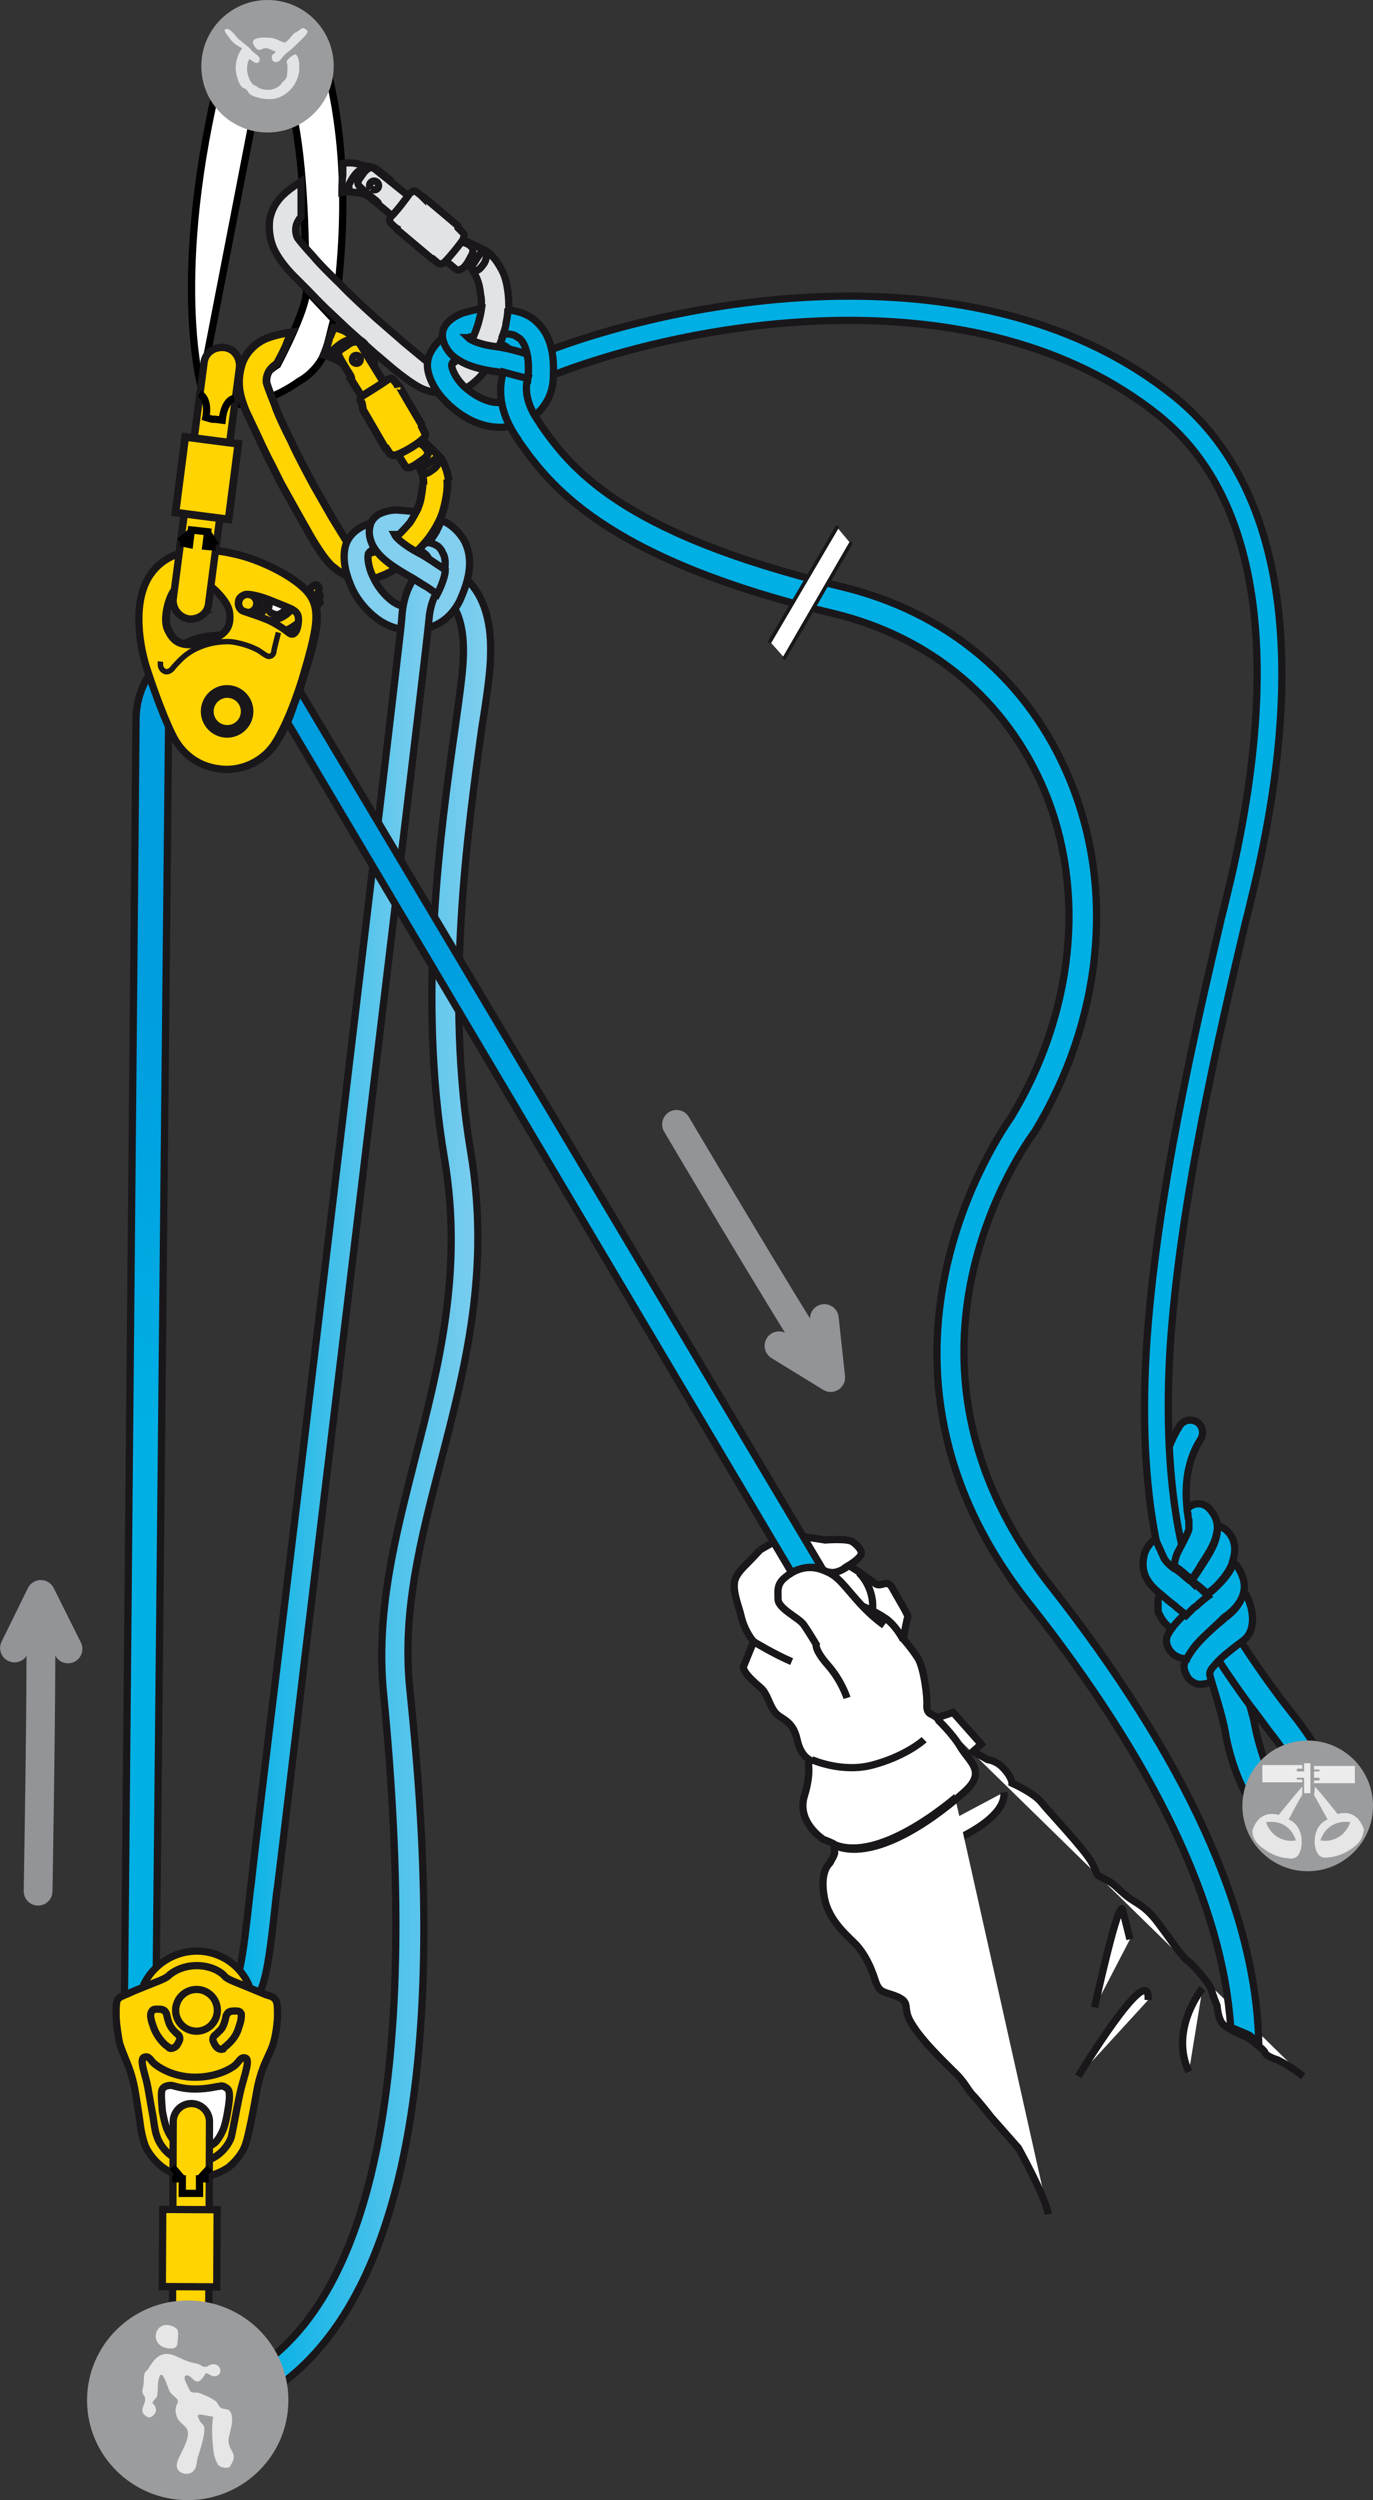 <?xml version="1.0" encoding="utf-8"?>
<!-- Generator: Adobe Illustrator 21.0.0, SVG Export Plug-In . SVG Version: 6.00 Build 0)  -->
<svg version="1.1" id="Calque_1" xmlns="http://www.w3.org/2000/svg" xmlns:xlink="http://www.w3.org/1999/xlink" x="0px" y="0px"
	 viewBox="0 0 151.4 275.5" style="enable-background:new 0 0 151.4 275.5;" xml:space="preserve">
<rect x="0" y="0" width="151.4" height="275.5" fill="#333333" stroke="none"/>
<style type="text/css">
	.st0{fill:url(#SVGID_1_);stroke:#1A171B;stroke-width:0.8;stroke-linecap:round;}
	.st1{fill:#00B0E5;stroke:#1A171B;stroke-width:0.8;}
	.st2{fill:none;stroke:#939497;stroke-width:3.172;stroke-linecap:round;stroke-linejoin:round;}
	.st3{fill:#FFFFFF;stroke:#000000;stroke-width:0.8;}
	.st4{fill:#9B9C9E;}
	.st5{fill:#E2E3E4;}
	.st6{fill:#FFFFFF;stroke:#1A171B;stroke-width:0.8;}
	.st7{fill:none;stroke:#1A171B;stroke-width:0.8;}
	.st8{fill:#E2E3E4;stroke:#1A171B;stroke-width:0.8;}
	.st9{fill:none;stroke:#1A171B;stroke-width:0.8;stroke-linecap:round;stroke-linejoin:round;}
	.st10{fill:#FFFFFF;stroke:#1A171B;stroke-width:0.8;stroke-linecap:round;stroke-linejoin:round;}
	.st11{fill:#82CFEF;stroke:#1A171B;stroke-width:0.8;}
	.st12{fill:#FFD400;stroke:#1A171B;stroke-width:0.85;}
	.st13{fill:#ECECED;}
	.st14{fill:#E6E6E6;}
	.st15{fill:url(#SVGID_2_);stroke:#1A171B;stroke-width:0.8;stroke-linecap:round;}
	.st16{fill:url(#SVGID_3_);stroke:#1A171B;stroke-width:0.8;stroke-linecap:round;}
	.st17{fill:none;stroke:#1A171B;stroke-width:0.6;}
	.st18{fill:#E2E3E4;stroke:#1A171B;stroke-width:1.2;}
	.st19{opacity:0.8;fill:#FFFFFF;stroke:#1A171B;stroke-width:0.8;}
	.st20{fill:#F5F5F6;stroke:#1A171B;stroke-width:0.8;}
	.st21{fill:#F5F5F6;stroke:#1A171B;stroke-width:1.2;}
	.st22{fill:none;stroke:#1A171B;stroke-width:1.3;}
	.st23{fill:#FFD400;stroke:#1A171B;stroke-width:0.8;}
	.st24{fill:#D8D9DA;stroke:#1A171B;stroke-width:0.6;}
	.st25{fill:#E2E3E4;stroke:#1A171B;stroke-width:0.6;}
	.st26{fill:none;stroke:#1A171B;stroke-width:1.2;}
	.st27{fill:none;stroke:#000000;stroke-width:0.8;}
	.st28{fill:url(#SVGID_4_);stroke:#1A171B;stroke-width:0.8;stroke-linecap:round;}
	.st29{fill:#FFFFFF;}
	.st30{fill:none;stroke:#1A171B;stroke-width:0.4;stroke-linecap:round;stroke-miterlimit:10;}
</style>
<g>
	<linearGradient id="SVGID_1_" gradientUnits="userSpaceOnUse" x1="27.819" y1="163.28" x2="54.175" y2="163.28">
		<stop  offset="0" style="stop-color:#00B0E5"/>
		<stop  offset="1" style="stop-color:#82CFEF"/>
	</linearGradient>
	<path class="st0" d="M29.4,263.8l-1.6-2.5c13.6-8.4,18.5-33.5,14.5-74.6c-0.9-9.1,1.3-17.4,3.5-26.1c2.6-10.1,5.3-20.6,3.2-33
		c-3-17.7-0.4-36.3,1.2-47.5c0.5-3.6,0.9-6.4,0.9-8.1c0.1-5.4-2.3-6.4-2.4-6.4l0.9-2.9c0.2,0.1,4.7,1.4,4.5,9.3c0,1.8-0.4,4.7-1,8.4
		c-1.5,11-4.1,29.3-1.2,46.5c2.2,13-0.6,23.8-3.3,34.2c-2.2,8.5-4.3,16.5-3.4,25.1C46.8,202.1,51.5,250.1,29.4,263.8z"/>
	<path class="st1" d="M128.9,159.5c0.3-0.8,0.7-1.6,1.2-2.4c0.4-0.6,1.2-0.8,1.9-0.4c0.6,0.4,0.8,1.2,0.4,1.9
		c-3.6,5.6,0,13.2,0,13.2c0.3,0.7,0,1.5-0.6,1.8c-0.7,0.3-1.5,0-1.8-0.6C129.8,172.7,126.6,165.8,128.9,159.5z"/>
	<path class="st1" d="M129.4,176.1c-0.2-0.3-4.1-8.6-3-27.3c1-16.7,5.6-36.1,8.3-47.7c0.4-1.5,0.7-2.9,1-4.1
		c4-17.2,5.9-40.1-7.9-51.2c-20.1-16.1-51.6-10.4-67-4.4l-1-2.5c16-6.2,48.7-12.1,69.7,4.8c11.8,9.5,14.9,28.2,8.8,54
		c-0.3,1.2-0.6,2.6-1,4.1c-2.7,11.5-7.3,30.8-8.3,47.2c-1,18,2.7,25.9,2.8,26L129.4,176.1z"/>
	<g>
		<path class="st2" d="M4.5,177.9c0.1,8.3-0.3,30.5-0.3,30.5"/>
		<polyline class="st2" points="1.6,181.6 4.5,175.7 7.5,181.7 		"/>
	</g>
	<path class="st3" d="M23.9,9.6c-5.1,21.8-1.7,34-1.3,34.2c1.2,0.8-0.3,0.9,0.3,0.4l-0.5-2.8l5.9-30.4"/>
	<path class="st3" d="M31.5,10.2c1.6,3.1,2.2,12.5,2.2,20.1l3.4,2.7C38.9,19,36.9,9,34.8,3.7"/>
	<path class="st3" d="M36.1,38c-0.7,2.8-3.1,4-3.1,4c-1.4,1-2.7,1.6-3.8,2c-2,0.7-3.4,0.6-3.7,0.4c0,0-0.1-0.8,0.5-2.3
		c0.4-0.8-0.3-0.2-0.5-1.1c-0.1-0.3,0.6,0.5,0.8,0.5c0.9,0,1.9-0.2,3.1-0.6c0.7-0.2,0.4-0.2,1.2-0.7c0,0,3.2-6,3.2-8.2l3,3.2
		L36.1,38z"/>
	<g>
		<circle class="st4" cx="29.5" cy="7.3" r="7.3"/>
		<path class="st5" d="M33.4,3.1c0.2,0,0.2,0.1,0.3,0.1c0,0.1,0.2,0.1,0.2,0.2c0.1,0.3-0.6,0.9-0.8,1.1c-0.4,0.4-0.8,0.8-1.3,1.2
			c-0.3,0.2-0.5,0.4-0.8,0.8c-0.3,0.5-1.2,0.5-1-0.4c0-0.1,0.3-0.2,0.4-0.4c-0.2-0.1-0.5-0.2-0.7-0.3c-0.9-0.4-1,0.7-1.7-0.4
			c-0.6-1,1.3-0.9,2.1-0.8c0.4,0.1,0.7,0.3,1,0.4c0.1,0,0.2,0.1,0.3,0.1c0,0,0,0,0,0c0.4-0.2,0.7-0.7,1-1c0.1-0.1,0.4-0.2,0.5-0.3
			C33.1,3.3,33.2,3.1,33.4,3.1z"/>
		<path class="st5" d="M25,3.2c0.1,0,0.3,0,0.3,0.1c0.4,0.2,0.7,0.7,1,1c0.4,0.3,0.7,0.6,1.1,0.9c0.2,0.1,0.3,0.4,0.5,0.5
			c0.2,0.2,0.4,0.3,0.6,0.5c0.1,0.1,0.2,0.3,0.1,0.5c-0.2,0.6-0.9-0.1-1.1-0.2c-0.5,0.9-0.2,2.1,0.3,2.7c0.1,0.2,0.4,0.2,0.6,0.4
			c0.6,0.4,1.6,0.4,2.2,0c0.2-0.1,0.4-0.3,0.5-0.5c0.2-0.2,0.4-0.3,0.5-0.6c0.1-0.3,0.1-0.8,0.1-1.3c0-0.1-0.1-0.3-0.1-0.4
			C31.7,6.5,32.3,6,32.6,6c0.1,0,0.3,0.4,0.3,0.5c0,0.1,0.1,0.3,0.1,0.4c0,0,0,0.1,0,0.1c0,0,0,0.7,0,0.8c-0.2,1.5-1.2,2.6-2.4,3
			c-1,0.3-2.4,0-3-0.4c-0.2-0.1-0.2-0.3-0.4-0.5c-0.2-0.2-0.5-0.2-0.6-0.4c-0.3-0.3-0.7-1.6-0.6-2.2c0-0.5,0.2-1.1,0.4-1.5
			c0.1-0.2,0.2-0.3,0.3-0.5C26,5,25.6,4.6,25.3,4.2C25.2,4,24.4,3.2,25,3.2z"/>
	</g>
	<g>
		<path class="st6" d="M83.8,170.8c0,0,2.9-1.8,3.8-1.6c0.9,0.1,3.4,0.5,3.4,0.5s2.5-0.2,3,0.2c0.6,0.4,1.2,1.1,0.9,1.5
			c-0.3,0.5-1.3,1.1-1.3,1.1l1.1,0.7c0,0,1.1,0.8,1.8,1.3c0.7,0.5,1.3-0.6,1.9,0.5c0.6,1.1,1.8,3,1.7,3.2c-0.1,0.2-0.5,2.4-0.5,2.4
			s0.9,1,1.6,2.1c0.7,1.1,1.1,4.5,1,5.3c0,0.8,0.5,0.9,0.5,0.9l0.5,0.3c0,0,1.9,1.9,2.8,3.4c0.9,1.4,2.7,2.5,0.4,4.6
			c-2.3,2.1-9.6,7.9-14.3,6.1c-0.2-0.2-1.3-0.6-1.3-0.6s-3-1.9-2.1-4.8c0.9-3,0.2-3.6,0.6-3.8c0.4-0.2-0.9-0.1-1.4-2.4
			c-0.5-2.3-1.9-2.2-2.5-3.1c-0.6-0.8-0.8-2-1.5-2.6c-0.7-0.6-2.1-1.8-1.9-2.4c0.2-0.5,1.1-2.7,1.1-2.7s-1-1.1-1.4-2.9
			c-0.2-0.9-0.9-2.5-0.7-3.7C81.2,173.2,82.4,172.4,83.8,170.8"/>
		<path class="st7" d="M93.4,187.1c0,0-0.6-1.9-2.1-3.6c-1.5-1.7-1.3-2.3-1.3-2.3s-0.9-1.5-1.4-2.2c-0.5-0.7-2.7-1.7-2.8-2.7
			c0-1-0.2-1.7,0.8-2.5c1.9-1.6,3.6-1.1,4.8-0.5c1.3,0.6,2.3,2.3,4,4c0.3,0.3,1,1,2.1,1.8"/>
		<path class="st7" d="M83.1,180.9c0,0,2.3,1.4,4.2,2.2"/>
		<path class="st7" d="M89.5,193.9c0,0,3.3,1.5,6.7,0.6c3.4-0.9,5.4-2.5,5.7-2.8"/>
		<path class="st7" d="M93.6,172.5c0,0-1.3,1.1-2.3,0.7"/>
		<path class="st7" d="M99.6,180.7c0,0-0.8-1.6-2-2.4c-1.2-0.8-2.5-1.3-2.5-1.3"/>
		<path class="st7" d="M94.7,173.3c0,0,1.8,1.6,1.5,4.3"/>
	</g>
	<path class="st6" d="M103.3,189.3l1.8-0.6l3.1,3.5l-0.9,0.8l1.6,0.9c0,0,0.9,0.1,1.6,0.8c1.1,1.1,1.1,1.8,1.1,1.8s2.5,1.1,3.3,2.2
		c0.9,1.1,4.5,4.9,5.4,6.4c0.9,1.5,0.3,1.4,1.4,1.9c1.1,0.5,1.4,1,2.5,1.9c1.1,0.9,2,1,3.5,3c1.5,2,2.6,3.7,3.3,4.2
		c0.7,0.5,2.5,2.7,2.6,3.2c0.1,0.5,0.6,1.7,0.6,1.7s0.1,1.4,0.6,2c0.5,0.6,2.7,1.5,2.7,1.5s1.9,1.3,2,1.7c0.1,0.4,1.4,0.8,1.4,0.8
		s1.6,0.8,2.8,1.8"/>
	<path class="st6" d="M132.6,219.1c0,0-3.7,4.5-1.5,9.2"/>
	<path class="st6" d="M118.9,228.8c0,0,8-13.2,7.7-8.4"/>
	<path class="st6" d="M120.7,221.2c0,0,2.7-12.4,3.1-10.7c0.4,1.6,0.8,3.2,0.8,3.2"/>
	<path class="st6" d="M93.4,206.7l4.2,0.7c0,0,5.5-3.8,6.4-4.1c0.9-0.3,7-2.8,6.7-5.8"/>
	<path class="st6" d="M103.4,189.5c0,0,1.6,1.5,2.5,3c1,1.7,2.9,2.7,0.5,4.9c-2.3,2.1-9.5,7.9-14.3,6c0,0-0.1,0-0.1,0.2
		c0,0.3,0,0.4,0,0.4c0.2,0.2-0.4,1.1-0.5,1.3c-0.2,0.2-1.1,1.1-0.6,3.8c0.5,2.7,2.8,4.4,3.6,5.3c0.8,0.9,1.5,2.2,2,3.8
		c0.5,1.6,1.1,1.2,2.6,1.9c1.4,0.7,0.3,1.2,1.5,3c1.1,1.8,3.3,3.9,4.5,5.1c1.3,1.2,1.6,2.1,2.2,2.7c0.6,0.6,2,2.4,2,2.4l3,3.4
		c0,0,3,5.4,3.3,7.3"/>
	<g>
		<path class="st2" d="M90.4,150c-4.5-7-15.8-26.1-15.8-26.1"/>
		<polyline class="st2" points="90.9,145.3 91.6,151.8 85.9,148.3 		"/>
	</g>
	<path class="st3" d="M23,66.5c-0.1,1.1-1.1,1.8-2.2,1.7l0,0C19.7,68,19,67,19.1,66l3.4-26c0.1-1.1,1.1-1.8,2.2-1.7l0,0
		c1.1,0.1,1.8,1.1,1.7,2.2L23,66.5z"/>
	<path class="st1" d="M56.5,39.8c0,0,0.3-3.6-4.9-0.8l-0.7-2.6c0,0,8.7-2.9,8.9,3.3L56.5,39.8z"/>
	<g>
		<g>
			<g>
				<g>
					<path class="st8" d="M55.3,29.7c-0.6-1.1-1-1.5-1.6-2c-0.3-0.2-2.7-1.3-2.7-1.3l-0.8,1.1c0,0,1.8,1.5,2.5,3.5 M51.5,27l-0.7,1
						 M52.7,31c0,0,0.2,0.5,0.3,1.5c0,0,0.3,1-0.2,2.8c0,0-0.2,1-1.1,2.5c0,0-1,2.1-2.3,2.5c0,0-1.1,0.5-2.5-0.6l-2.3-1.9l-3.1-2.7
						c0,0-2.8-2.5-4-3.8c0,0-2.2-2.1-3-3.1c0,0-1.3-1.4-1.7-2c0,0-0.5-0.9,0.1-1.9c0,0,0.1-0.2,0.3-0.4c0,0,0-1.9,0-2.5
						c0-0.6,0-1.4,0-1.4c-0.6,0.4-1.9,1.2-2.6,2.2c0,0-0.9,1.1-0.9,2.6c0,0-0.1,1.6,0.7,3c0,0,0.6,1.2,2,2.6l1.5,1.5
						c0,0,1.7,1.8,2.6,2.6l1.8,1.7l2.9,2.6l2,1.7c0,0,2.6,2.2,3.8,2.5c0,0,1.4,0.5,2.6,0.3c0,0,1.6-0.2,2.6-1.1c0,0,1.3-1,2-2.5
						c0,0,0.9-1.4,1.4-3.1c0,0,0.6-1.7,0.5-3.2c0,0,0-2.3-0.8-3.7 M37.7,21.2c0,0,1-0.2,2.5,0.2l0.5,0.3c0.2,0.2,0.5,0.4,0.7,0.5
						c0.2,0.2,0.5,0.2,0.8-0.2c0.4-0.4,0.8-0.8,1-1c0.2-0.2,0.2-0.7-0.2-1.2l-1.4-1.1c0,0-0.2-0.3-1.8-0.5c0,0-0.6-0.4-2-0.2
						c0,0,0,0.8,0,1.3C37.7,19.9,37.7,21.2,37.7,21.2z"/>
				</g>
			</g>
		</g>
		<path class="st9" d="M51.6,29c0.2,0.3,0.5,1,1,0.8c0.3-0.1,0.6-0.5,0.8-0.8c0.2-0.3,0.4-1.1,0-1.4"/>
		<line class="st10" x1="53.1" y1="27.7" x2="52" y2="29.4"/>
		<path class="st9" d="M40.9,18.8c-0.8-0.4-1.5-0.3-2.4,1.5c-0.1,0.2,0,0.4,0,0.5"/>
		<path class="st8" d="M50.3,29.7c0,0,0.3,0.2,0.8-0.2c0.2-0.2,0.4-0.4,0.8-1.2c0.5-0.8,0.1-1,0.1-1.1c0,0-0.1-0.1-0.4-0.3
			c-0.1-0.1-0.3,0-0.7-0.4c-0.5-0.4-0.3-0.5-0.6-0.7c-3-2.4-9-7.2-9-7.2c-0.4-0.3-0.9,0-1.3,0.6c-0.4,0.6-0.8,0.9-0.3,1.4
			c0.5,0.5,1.5,1.3,1.5,1.3s0.7,0.5,0.5,0.6L50.3,29.7z"/>
		<g>
			<g>
				<path class="st8" d="M51,26.5c0.3-0.6,0.1-0.8,0.1-0.8l-0.6-0.6l0-0.2c0,0-3.4-2.9-3.7-3.1c-0.2-0.2-0.2-0.1-0.2-0.1
					s-0.3-0.3-0.6-0.5c-0.2-0.2-0.4-0.2-0.5-0.1l-0.3,0.2c-0.5,0.7-1.4,1.9-2.1,2.6c-0.1,0.1-0.3,0.4,0.1,0.8
					c0.4,0.4,0.6,0.5,0.6,0.5l0,0.1l3.8,3.2h0.1l0.6,0.5c0,0,0.3,0.3,0.8-0.2C49.6,28.3,50.5,27.2,51,26.5z"/>
			</g>
		</g>
		<path class="st8" d="M40.9,20.8c-0.2-0.2-0.2-0.5,0-0.7c0.2-0.2,0.5-0.2,0.7,0c0.2,0.2,0.2,0.5,0,0.7C41.4,21,41.1,20.9,40.9,20.8
			"/>
	</g>
	<path class="st7" d="M51.7,37.4c0,0-0.5-0.3-0.1-0.7"/>
	<path class="st1" d="M55.5,36.8c0.1,0,0.4,0,0.4,0c0.3,0,0.7,0.1,0.7,0.1c0.3,0.1,0.5,0.3,0.7,0.4l0,0c0.8,0.7,1.1,2.5,0.9,4.3l0,0
		c-0.1,0.7-0.3,1.3-0.7,1.7l0,0c-0.8,0.9-2.4,1.3-3.6,0.9l0,0c-1-0.3-1.9-0.9-2.6-1.5l0,0c-0.9-0.8-1.4-1.8-1.5-2.4l0,0
		c0-0.1,0-0.3,0.4-0.7l0,0c0.2-0.3,0.6-0.5,0.8-0.7l0,0c0.1-0.1,0.2-0.1,0.3-0.2l0,0c0.1,0,0.1,0,0.1,0l-1.2-2.4h0l0,0
		c-0.1,0-1.1,0.5-2,1.5l0,0c-0.6,0.7-1.3,1.7-1,3.1l0,0c0.3,1.4,1.2,2.7,2.4,3.8l0,0c1,0.9,2.2,1.7,3.6,2.1l0,0
		c2.3,0.7,4.8,0.1,6.4-1.6l0,0c0,0,0,0,0,0l0,0c0.8-0.9,1.3-2,1.4-3.3l0,0c0.1-2,0.1-4.6-1.8-6.4l0,0c-0.6-0.6-1.4-1-2.3-1.2
		c0,0-0.4-0.1-0.7-0.1c0,0-0.1-0.1-0.2,0c0,0,0,0.5-0.2,1.4C55.8,36,55.5,36.8,55.5,36.8z"/>
	<path class="st1" d="M52.2,37.1L52,37.1c-0.2,0-0.3,0.1-0.4,0.1l0,0c0.3,0.3,1.4,0.8,3.1,1l0,0c0.9,0.1,2.1,0.4,3.4,0.8
		c0.3,1,0.1,2.8,0.1,2.8c-1.7-0.5-2.9-0.8-3.9-0.9l0,0c-1.9-0.3-3.4-0.8-4.5-1.8l0,0c-0.5-0.5-0.9-1.2-1-1.9l0,0
		c-0.1-0.7,0.2-1.3,0.6-1.7l0,0c0.5-0.5,1.1-0.8,1.6-1c0,0,1.4-0.4,2.1-0.5c0,0-0.1,0.7-0.3,1.4C52.6,36.2,52.2,37.1,52.2,37.1z"/>
	<path class="st11" d="M47.2,63c0,0,1.5-3.3-4.4-2.4l0.2-2.7c0,0,9.1,0.2,7.3,6.1L47.2,63z"/>
	<g>
		<g>
			<g>
				<g>
					<path class="st12" d="M49.5,53c-0.2-1.3-0.5-1.8-0.8-2.4c-0.2-0.3-2.1-2.1-2.1-2.1l-1.1,0.8c0,0,1.2,2,1.2,4.1 M46.7,49.2
						l-1,0.7 M46.6,53.4c0,0,0,0.5-0.2,1.5c0,0-0.1,1.1-1.2,2.5c0,0-0.6,0.9-1.9,2c0,0-1.6,1.6-3,1.6c0,0-1.2,0.1-2.1-1.4l-1.6-2.6
						l-2-3.5c0,0-1.8-3.3-2.5-4.9c0,0-1.4-2.7-1.8-4c0,0-0.7-1.7-0.9-2.4c0,0-0.2-1,0.7-1.8c0,0,0.1-0.1,0.4-0.3
						c0,0,0.9-1.6,1.1-2.2c0.2-0.6,0.6-1.3,0.6-1.3c-0.7,0.1-2.6,0.4-3.6,1.1c0,0-1.2,0.7-1.8,2.1c0,0-0.6,1.4-0.4,3
						c0,0,0.1,1.3,1,3.1l0.9,1.9c0,0,1,2.2,1.6,3.3l1.1,2.2l1.9,3.4l1.3,2.3c0,0,1.7,3,2.7,3.6c0,0,1.1,1,2.3,1.1
						c0,0,1.5,0.4,2.8-0.2c0,0,1.5-0.5,2.8-1.7c0,0,1.3-1,2.4-2.4c0,0,1.1-1.4,1.6-2.9c0,0,0.7-2.2,0.5-3.7 M35.7,39.1
						c0,0,1,0.2,2.3,1.1l0.3,0.4c0.2,0.2,0.3,0.5,0.5,0.7c0.1,0.2,0.4,0.3,0.8,0c0.5-0.3,1-0.5,1.3-0.7c0.3-0.2,0.5-0.6,0.2-1.2
						l-0.9-1.5c0,0-0.1-0.3-1.6-1c0,0-0.5-0.6-1.8-0.8c0,0-0.3,0.8-0.5,1.2C36.2,37.9,35.7,39.1,35.7,39.1z"/>
				</g>
			</g>
		</g>
		<path class="st9" d="M46.2,51.1c0.1,0.4,0.1,1.1,0.6,1.1c0.4,0,0.7-0.3,1-0.5c0.3-0.2,0.8-0.8,0.5-1.3"/>
		<line class="st10" x1="48.1" y1="50.5" x2="46.4" y2="51.7"/>
		<path class="st9" d="M39.6,37.9c-0.6-0.6-1.3-0.8-2.8,0.6c-0.2,0.1-0.2,0.3-0.1,0.5"/>
		<path class="st12" d="M44.7,51.4c0,0,0.2,0.3,0.8,0c0.2-0.1,0.5-0.3,1.2-0.8c0.7-0.5,0.5-0.9,0.4-1c0,0-0.1-0.2-0.3-0.4
			c-0.1-0.2-0.3-0.1-0.6-0.6c-0.4-0.6-0.2-0.6-0.4-0.9c-2.1-3.3-6.1-9.8-6.1-9.8c-0.3-0.4-0.9-0.3-1.5,0.2c-0.6,0.4-1.1,0.6-0.8,1.2
			c0.3,0.6,1,1.7,1,1.7s0.5,0.7,0.3,0.8L44.7,51.4z"/>
		<g>
			<g>
				<path class="st12" d="M46.5,48.5c0.5-0.4,0.4-0.7,0.4-0.7l-0.4-0.8l0-0.2c0,0-2.3-3.9-2.4-4.1c-0.2-0.3-0.2-0.1-0.2-0.1
					s-0.2-0.4-0.4-0.6c-0.1-0.2-0.3-0.3-0.4-0.3l-0.3,0.1c-0.7,0.5-2,1.3-2.8,1.8c-0.1,0.1-0.5,0.3-0.1,0.8C40,44.8,40,45,40,45
					l0,0.1l2.5,4.3l0.1,0l0.4,0.6c0,0,0.2,0.3,0.8,0.1C44.6,49.8,45.8,49.1,46.5,48.5z"/>
			</g>
		</g>
		<path class="st8" d="M38.9,39.8c-0.1-0.2,0-0.5,0.2-0.6c0.2-0.1,0.5,0,0.6,0.2c0.1,0.2,0,0.5-0.2,0.6C39.3,40.1,39,40,38.9,39.8"
			/>
	</g>
	<path class="st7" d="M43.5,59c0,0-0.3-0.5,0.1-0.7"/>
	<path class="st11" d="M47.3,59.8c0.1,0,0.4,0.1,0.4,0.1c0.3,0.1,0.6,0.3,0.6,0.3c0.2,0.2,0.4,0.4,0.5,0.7l0,0
		c0.6,0.9,0.2,2.7-0.6,4.3l0,0c-0.3,0.7-0.7,1.1-1.3,1.4l0,0c-1.1,0.6-2.7,0.4-3.7-0.4l0,0c-0.8-0.6-1.5-1.5-1.9-2.3l0,0
		c-0.6-1.1-0.8-2.2-0.7-2.8l0,0c0-0.1,0.1-0.3,0.6-0.6l0,0c0.3-0.2,0.7-0.3,1-0.4l0,0c0.1,0,0.3-0.1,0.4-0.1l0,0c0.1,0,0.1,0,0.1,0
		l-0.3-2.7v0l0,0c-0.1,0-1.2,0.1-2.4,0.7l0,0c-0.8,0.4-1.8,1.2-2,2.6l0,0c-0.2,1.4,0.2,2.9,0.9,4.4l0,0c0.6,1.2,1.5,2.3,2.7,3.2l0,0
		c1.9,1.4,4.5,1.7,6.6,0.6l0,0c0,0,0,0,0,0l0,0c1-0.5,1.9-1.4,2.5-2.6l0,0c0.8-1.8,1.7-4.3,0.5-6.6l0,0c-0.4-0.7-1-1.4-1.8-1.9
		c0,0-0.3-0.2-0.6-0.3c0,0,0-0.1-0.1-0.1c0,0-0.2,0.5-0.6,1.3C47.8,59.1,47.3,59.8,47.3,59.8z"/>
	<path class="st11" d="M44,58.9l-0.1,0c-0.2,0-0.3,0-0.4,0l0,0c0.2,0.4,1.1,1.2,2.6,2l0,0c0.8,0.4,1.8,1.1,3,1.9
		c0,1-0.9,2.7-0.9,2.7c-1.4-1-2.5-1.7-3.4-2.2l0,0c-1.7-1-3-1.9-3.7-3.2l0,0c-0.3-0.6-0.5-1.4-0.3-2.1l0,0c0.1-0.7,0.7-1.2,1.1-1.4
		l0,0c0.7-0.3,1.3-0.4,1.8-0.4c0,0,1.5,0.1,2.2,0.2c0,0-0.3,0.6-0.7,1.2C44.7,58.2,44,58.9,44,58.9z"/>
	<g>
		<path class="st6" d="M125.6,170.9"/>
		<path class="st6" d="M125.6,170.9"/>
	</g>
	<g>
		<path class="st1" d="M137.8,187.9c0.8,1,1.5,2,2.1,2.8c1.5,1.9,2.5,3.4,3.1,4.7c0.6,1.3,0.8,2.3,0.7,2.8c0,0.2-0.1,0.4-0.5,0.6
			c-0.3,0.1-0.5,0.1-0.8,0c-0.6-0.3-1.2-1.1-1.8-2.2c-0.9-1.6-1.7-3.9-2.2-6.3C138.3,189.7,138.1,188.9,137.8,187.9
			c-2.5-3.4-5.2-7.5-6.3-9.9l-0.9-1.8l-0.3,0.1c1.3,2.7,4.3,11.6,4.8,14.5c0.3,1.9,1.1,4.8,2.4,7.1c0.9,1.6,2,2.9,3.3,3.6
			c1.2,0.6,2.5,0.6,3.7,0.1c1.2-0.6,2-1.5,2.3-2.7c0.3-1.3,0-3-0.9-4.9c-0.8-1.6-1.9-3.3-3.5-5.3c-2.7-3.4-6.7-9.2-8-12.1l-1.4-2.9
			l-2.9,1.4l0.6,1.2"/>
	</g>
	<g>
		<path class="st1" d="M135.2,178.2c-0.2,0.1-0.3,0.3-0.6,0.5c-1.2,1-2.6,2.3-3.3,3.4c-0.2,0.3-0.4,0.6-0.5,0.8c0,0,0,0.1-0.1,0.1
			c-0.2,0.6-0.2,0.9,0.1,1.5c0.2,0.6,0.9,1.1,1.5,1.1c0.8,0,1.3-0.3,1.3-0.3c0,0-0.2-0.7-0.2-0.8c0-0.5,0.3-0.7,0.7-1.2c0,0,0,0,0,0
			c0.7-0.8,1.8-1.6,2.3-2c0.4-0.3,0.7-0.5,0.9-0.7c1-0.9,1.1-2.8,0.2-4.7c-0.1-0.2-0.2-0.4-0.4-0.5
			C137,176.2,136.5,177.2,135.2,178.2z"/>
		<g>
			<path class="st1" d="M129.5,176.8c-0.1-0.1-0.3-0.2-0.4-0.3c-0.4-0.3-0.8-0.6-1.2-1l0,0c-0.1,0.2-0.1,0.5-0.2,0.7c0,0,0,0,0,0
				c0,0,0,0.1,0,0.1c0,0,0,0,0,0c0,0,0,0.1,0,0.1c0,0,0,0,0,0c0,0,0,0.1,0,0.1c0,0,0,0,0,0c0,0.1,0,0.2,0,0.3c0,0,0,0,0,0.1
				c0,0,0,0,0,0.1c0,0,0,0.1,0,0.1c0,0,0,0,0,0.1c0,0,0,0.1,0,0.1c0,0,0,0,0,0.1c0,0,0,0.1,0,0.1c0,0,0,0,0,0.1c0,0,0,0.1,0.1,0.2
				c0.3,0.7,0.8,1.3,1.4,1.7c0.4-0.5,0.9-1.1,1.5-1.6C130.4,177.5,129.9,177.2,129.5,176.8z"/>
			<g>
				<path class="st1" d="M134.1,174.8c0,0,0.1-0.1,0.1-0.1c0.6-0.6,1.4-1.6,1.7-2.5c0,0,0,0,0,0c0,0,0-0.1,0-0.1
					c0.7-2-0.2-3.1-0.8-3.6c-0.3-0.2-0.6-0.3-0.9-0.4c0.1,0.5,0,1.1-0.2,1.7c-0.3,0.9-0.9,1.8-1.4,2.6c-0.4,0.6-0.9,1.4-1.2,1.8
					c0,0,0,0,0,0c0.6,0.4,1.2,0.9,1.7,1.4c0,0,0.1-0.1,0.1-0.1C133.6,175.3,133.9,175,134.1,174.8z"/>
				<path class="st1" d="M136.5,172.7c-0.1-0.2-0.3-0.4-0.5-0.5c0,0,0,0,0,0c-0.2,0.9-1.1,1.9-1.7,2.5c0,0-0.1,0.1-0.1,0.1
					c-0.2,0.2-0.5,0.5-0.8,0.7c0,0-0.1,0.1-0.1,0.1c-0.1,0.1-0.2,0.2-0.3,0.2c0,0,0,0,0,0c-0.1,0.1-0.2,0.2-0.3,0.2
					c0,0-0.1,0.1-0.1,0.1c-0.1,0-0.1,0.1-0.2,0.2c0,0-0.1,0.1-0.1,0.1c-0.1,0.1-0.2,0.2-0.3,0.2l0,0c-0.1,0.1-0.2,0.2-0.4,0.3v0l0,0
					c-0.1,0.1-0.2,0.2-0.3,0.3c0,0,0,0,0,0c-0.1,0.1-0.2,0.2-0.4,0.4c-0.6,0.6-1.1,1.1-1.5,1.6c-0.2,0.3-0.4,0.5-0.6,0.9l0,0
					c-0.4,0.7-0.1,1.6,0.6,2.2c0.6,0.5,1.4,0.5,1.4,0.5s0,0,0,0c0,0,0-0.1,0.1-0.1c0.1-0.2,0.3-0.5,0.5-0.8c0.7-1.1,2.2-2.3,3.3-3.4
					c0.2-0.2,0.4-0.4,0.6-0.5c1.3-1,1.8-2,1.9-2.9C137.3,174.1,136.8,173.2,136.5,172.7z"/>
			</g>
		</g>
	</g>
	<g>
		<g>
			<path class="st1" d="M131.4,174.3C131.4,174.3,131.4,174.2,131.4,174.3c-0.1-0.1-0.2-0.1-0.3-0.2c-0.5-0.4-1-0.9-1.5-1.2
				c-0.1,0-0.1-0.1-0.2-0.1c-0.4-0.3-0.8-0.7-1-1l-1-2.2c-0.4,0.2-1.2,1.1-1.3,2.1c-0.3,1.8,0.6,2.9,1.8,3.9c0.4,0.3,0.8,0.7,1.2,1
				c0.1,0.1,0.3,0.2,0.4,0.3c0.4,0.4,0.9,0.7,1.3,1.1c0.1-0.1,0.2-0.2,0.4-0.4c0,0,0,0,0,0c0.1-0.1,0.2-0.2,0.3-0.3v0
				c0.1-0.1,0.2-0.2,0.4-0.3c0.4-0.4,0.9-0.8,1.3-1.1C132.6,175.2,132,174.7,131.4,174.3z"/>
		</g>
	</g>
	<g>
		<path class="st1" d="M133.2,166.1c-0.7-0.6-1.7-0.5-2.3,0.2c0,0,0,0.1,0,0.1c0,0.2,0.1,0.3,0.1,0.5c0,0.2,0,0.4,0.1,0.6
			c0,0.3,0,0.5,0,0.8c0,0,0,0.1,0,0.1c0,0,0,0,0,0.1c0,0,0,0,0,0c0,0,0,0,0,0c-0.1,0.5-1,2.1-1.3,2.7c-0.2,0.5-0.3,1-0.3,1.4
			c0.1,0,0.1,0.1,0.2,0.1c0.5,0.3,1,0.8,1.5,1.2c0.1,0.1,0.1,0.1,0.2,0.2c0.2-0.4,0.7-1,1-1.6c0.1-0.1,0.1-0.2,0.2-0.3
			c0.5-0.8,1.1-1.7,1.4-2.6c0.2-0.7,0.3-1.2,0.2-1.7C134.1,167.1,133.6,166.5,133.2,166.1z"/>
	</g>
	<circle class="st4" cx="144.2" cy="199" r="7.2"/>
	<path class="st13" d="M144.9,196.2v0.3c0,0,0,0,0,0h4.5c0,0,0,0,0,0v-1.9c0,0,0,0,0,0h-4.5c0,0,0,0,0,0v0.4h0.6v1.2H144.9z"/>
	<path class="st13" d="M143.6,194.9v-0.4c0,0,0,0,0,0h-4.4c0,0,0,0,0,0v1.9c0,0,0,0,0,0h4.4c0,0,0,0,0,0v-0.3H143v-1.2H143.6z"/>
	<path class="st14" d="M142.1,200.5c0,0,1.2-2.3,1.5-2.7l0-0.9c-0.1,0-2.6,3.1-2.6,3.1c-1-0.3-2.3-0.1-2.9,1.7c0,0.5,0.1,1.2,1.2,2
		c1.1,0.8,1.9,1,2.9,1.1c1,0.1,1.2-0.8,1.3-1.3C143.6,202.9,143.6,201.1,142.1,200.5z M139.6,200.8c1.2-0.2,2.7,0.2,3.3,2
		C142,203,140.3,202.7,139.6,200.8z"/>
	<path class="st14" d="M144.9,197.8c0.5,0.9,1.5,2.7,1.5,2.7c-1.5,0.6-1.5,2.4-1.4,2.9c0.1,0.5,0.3,1.4,1.3,1.3
		c1-0.1,1.8-0.3,2.9-1.1c1.1-0.8,1.1-1.5,1.2-2c-0.6-1.8-1.9-2-2.9-1.7c0,0-1.5-1.9-2.3-2.8c-0.1-0.1-0.1-0.1-0.2-0.2 M145.6,202.8
		c0.6-1.8,2.2-2.2,3.3-2C148.2,202.7,146.5,203,145.6,202.8z"/>
	<polyline class="st13" points="142.9,195.2 144.2,195.2 144.2,195.9 142.9,195.9 	"/>
	<polyline class="st13" points="146.1,195.9 144.9,195.9 144.9,195.2 146.1,195.2 	"/>
	<path class="st13" d="M144.6,197.6C144.6,197.6,144.6,197.6,144.6,197.6l-0.8,0c0,0,0,0,0,0v-3.3c0,0,0,0,0,0h0.7c0,0,0,0,0,0
		V197.6z"/>
	<linearGradient id="SVGID_2_" gradientUnits="userSpaceOnUse" x1="25.191" y1="142.848" x2="48.119" y2="142.848">
		<stop  offset="0" style="stop-color:#00B0E5"/>
		<stop  offset="1" style="stop-color:#82CFEF"/>
	</linearGradient>
	<path class="st15" d="M45.6,63.8c-0.6,0.9-1.2,2.3-1.3,4.4c-0.2,2.5-7.3,61.8-12,101c-2.4,19.8-4.3,35.4-4.6,38.4l-0.1,0.7
		c-0.9,8.2-1.2,10.2-2.4,11l1.7,2.4c2.3-1.7,2.6-3.9,3.6-13.1l0.1-0.7c0.4-3,2.2-18.6,4.6-38.4c5-41.6,11.9-98.7,12.1-101.2
		c0.1-1.4,0.5-2.4,0.8-2.9c0,0-0.7-0.5-1-0.7C46.7,64.5,45.6,63.8,45.6,63.8z"/>
	<g>
		<g>
			<polyline class="st7" points="21.8,67.7 22.3,67.5 22,67.4 			"/>
		</g>
	</g>
	<linearGradient id="SVGID_3_" gradientUnits="userSpaceOnUse" x1="18.699" y1="160.199" x2="21.284" y2="109.154">
		<stop  offset="0" style="stop-color:#00B0E5"/>
		<stop  offset="1" style="stop-color:#009DDF"/>
	</linearGradient>
	<path class="st16" d="M17.2,220.3l1.4-141.4l-0.1-1.3c0-3.3,2.5-4.3,5.8-4.3l0,0c1.7,0,3.1,0.7,4.2,1.8l0.1,0.1l0.1,0l0,0
		c0.1,0.1,1.3,2,1.3,2l0.9-4.5v0c0,0-4-2.7-6.6-2.7l0,0c-5.1,0-9.3,4.2-9.3,9.3l-1.3,143.5L17.2,220.3z"/>
	<path class="st17" d="M30.7,69.7c0,0-0.5,1.9-0.5,2.1c0,0.2-0.2,0.5-0.4,0.5c-0.2,0.1-0.4,0-1.1-0.5c-0.7-0.5-2.4-1.1-3.6-1.1
		c-1.2,0-3.5,0.3-5.2,1.9c0,0-0.8,0.8-0.9,1c-0.2,0.2-0.5,0.4-0.8,0.2c-0.2-0.1-0.6-0.3-0.5-1.1"/>
	<path class="st17" d="M29.5,65.8c0,0.1,0.1,0.3,0.1,0.4"/>
	<path class="st18" d="M29.3,66.7"/>
	
		<ellipse transform="matrix(0.998 -5.742505e-02 5.742505e-02 0.998 -4.458 1.566)" class="st19" cx="25" cy="78.4" rx="6.3" ry="6.3"/>
	<path class="st20" d="M34.3,65.6c-1.3-1.8-5.4-3.9-8.5-4.6c-3.1-0.7-6.9-0.7-9,2.2c-2.2,3-1.3,8.1-0.4,10.8c1.9,5.7,3,7.5,3,7.5
		c0.9,1.7,2.6,2.9,4.7,3.2c2.4,0.4,4.8-0.7,6.1-2.5c0,0,1.6-1.9,3.2-7.3C35.1,69.6,35.5,67.4,34.3,65.6z M22.6,70.8L22.6,70.8
		c-2.7,0.6-3.5-0.2-4.1-1.6c-0.5-1.2,0.2-3.3,0.7-4.1c0.6-1,1.7-1.2,1.7-1.2l0,0c0,0,1-0.3,2,0.3c0.8,0.5,2.4,2,2.5,3.3
		C25.6,69,25.3,70.1,22.6,70.8z"/>
	<path class="st8" d="M25.3,64.8c0.5-0.5,1.1-0.9,1.8-0.9c0.7,0,1.4,0.2,1.9,0.6c0,0,0.2,0.1,0.2,0.2c0.1,0.1,0.5,0.3,0.8-0.1
		c0.3-0.4,0.3-0.9,0.3-1.3c0-0.4,0.1-0.6-0.4-0.8l-0.1,0c-1.4-0.7-2.8-1.2-4.1-1.5c-3.1-0.7-6.9-0.7-9,2.2c-0.5,0.7-0.8,1.5-1,2.3
		c0,0-0.1,0.4,0.5,0.5c0.7,0.1,1.5,0.2,1.8,0.3c0.3,0,0.5,0.1,0.7-0.4l0,0c0.1-0.3,0.3-0.6,0.4-0.8c0.6-1,1.7-1.2,1.7-1.2l0,0
		c0,0,1-0.3,2,0.3c0.3,0.2,0.8,0.5,1.2,1c0,0,0.5,0.6,0.8,0.8c0.2,0.2,0.4,0.2,0.4-0.1C25.1,65.4,25.1,65,25.3,64.8"/>
	<path class="st17" d="M18.5,65.6L18.5,65.6c-0.2,0.4-0.3,0.3-0.5,0.3c-0.2,0-0.8-0.1-1.3-0.2c-0.5-0.1-0.4-0.4-0.4-0.4
		c0.1-0.6,0.4-1.2,0.7-1.6c0,0,0.3-0.4,0.6-0.7c0.2-0.2,0.4-0.5,0.5,0.1c0.1,0.6,0.3,1.4,0.4,1.6c0,0.2,0.1,0.3,0,0.6
		C18.5,65.5,18.5,65.6,18.5,65.6z"/>
	<line class="st17" x1="24.1" y1="65.2" x2="24.2" y2="65.2"/>
	<path class="st17" d="M24.2,65.2c0.5,0.6,0.8,0,0.8,0c0.1-0.2,0.2-0.3,0.3-0.5"/>
	
		<ellipse transform="matrix(0.998 -5.777945e-02 5.777945e-02 0.998 -3.615 1.506)" class="st21" cx="24.2" cy="63.3" rx="1" ry="1"/>
	<polyline class="st7" points="29.1,70.4 30.1,71 30,70.4 	"/>
	<polyline class="st22" points="28.1,70.2 28.6,70.8 28.6,70.4 	"/>
	<path class="st7" d="M30.5,70.3c0,0,0.9,0.4,0.9,0.4l-0.3-0.6"/>
	<polyline class="st7" points="31.7,69.9 32.8,70.1 32.4,69.6 	"/>
	<polyline class="st7" points="32.9,69.3 33.9,69.3 33.5,68.8 	"/>
	<polyline class="st7" points="33.9,68.4 34.4,68.5 34.2,68.1 	"/>
	<path class="st23" d="M35,66.7c0-0.2,0.2-0.1,0.3-0.3c0-0.2-0.2-0.2-0.2-0.4c0-0.2,0.2-0.1,0.2-0.4c0-0.2-0.2-0.1-0.2-0.4
		c0-0.2,0.2-0.3,0-0.6c-0.2-0.3-0.5-0.1-0.5-0.1c-3.4,3.1-3.8,3.4-4.3,3.2c-0.8-0.2-0.7-0.7-0.7-0.7c0.1-0.3,0.1-0.5,0.1-0.8l0,0
		c0,0,0.2-0.2,0.3-0.3c0,0,0,0,0,0c0,0,0-0.2,0-0.3c0-0.1-0.1-0.1-0.1-0.1c0,0,0,0-0.1,0c-0.1,0.1-0.3,0.2-0.3,0.2
		c-0.1-0.4-0.3-0.8-0.7-1.1C27.9,64,26.4,64,25.6,65c-0.4,0.5-0.6,1-0.6,1.6l3.1,3.6c0.1,0.1,0.5,0.1,1.1,0.2c0.6,0,1.5,0,2.5-0.4
		c1-0.4,1.7-1,2.5-1.7C34.9,67.5,35,66.7,35,66.7z M33.5,67.1c-0.2-0.1-0.8-0.5-0.4-0.8c0.4-0.4,0.8-0.7,1-0.8c0,0,0.2-0.2,0.4,0
		c0.1,0.1,0.1,0.5-0.2,1C34,67,33.8,67.3,33.5,67.1z"/>
	<path class="st17" d="M34.5,65.8c0,0-0.2,1.4-0.6,1.8c-0.4,0.4-1.5,1.5-2.7,1.9c-1.2,0.4-3,0.3-3.3,0c-0.3-0.4-0.4-0.5-0.4-0.7
		c0-0.1,0.2-0.1,0.2-0.1c0.4-0.1,0.7-0.3,1-0.5c0,0,0.1-0.1,0.4,0c0.3,0.1,0.8,0.1,1.1,0.1c0.4,0,0.7,0,1.4-0.5c0,0,0.8-0.7,1.5-1.3
		"/>
	<path class="st24" d="M26.8,68.4c0.7,0.2,1.5,0,2-0.6c0.7-0.8,0.7-2.1-0.1-2.8c-0.8-0.7-2.1-0.7-2.8,0.1c-0.4,0.4-0.6,1-0.5,1.5
		L26.8,68.4z"/>
	<path class="st17" d="M34.5,65.8c0,0-0.2,1.4-0.6,1.8c-0.4,0.4-1.5,1.5-2.7,1.9c-1.2,0.4-3,0.3-3.3,0c-0.3-0.4-0.4-0.5-0.4-0.7
		c0-0.1,0.2-0.1,0.2-0.1c0.4-0.1,0.7-0.3,1-0.5c0,0,0.1-0.1,0.4,0c0.3,0.1,0.8,0.1,1.1,0.1c0.4,0,0.7,0,1.4-0.5c0,0,0.8-0.7,1.5-1.3
		"/>
	<ellipse transform="matrix(0.672 -0.741 0.741 0.672 -40.309 42.035)" class="st17" cx="27.3" cy="66.5" rx="1" ry="1"/>
	<ellipse transform="matrix(0.672 -0.741 0.741 0.672 -40.314 42.047)" class="st17" cx="27.3" cy="66.5" rx="1.4" ry="1.4"/>
	<ellipse transform="matrix(0.672 -0.741 0.741 0.672 -40.314 42.047)" class="st25" cx="27.3" cy="66.5" rx="1.4" ry="1.4"/>
	<ellipse transform="matrix(0.672 -0.741 0.741 0.672 -40.309 42.035)" class="st23" cx="27.3" cy="66.5" rx="1" ry="1"/>
	<path class="st23" d="M16.3,74c1.9,5.7,3,7.5,3,7.5c1,1.7,2.6,2.9,4.7,3.2c2.4,0.4,4.8-0.7,6.1-2.5c0,0,1.5-1.9,3.2-7.3
		c1.6-5.4,2.1-7.6,0.8-9.4c-1.3-1.8-5.4-3.9-8.5-4.5c-3.1-0.7-6.9-0.7-9,2.3C14.5,66.3,15.4,71.4,16.3,74z M27.1,65.5
		c0,0,0.8-0.1,2.6,0.6c1.7,0.7,2.3,0.9,2.6,1.1c0.3,0.2,0.7,0.4,0.6,1.4c-0.1,1-0.5,1.6-1.1,1.1c-0.6-0.5-1.6-1.1-2.3-1.4
		c-0.7-0.3-2.2-0.8-2.5-0.9c-0.5-0.1-0.8-0.6-0.7-1.1C26.3,65.9,26.7,65.6,27.1,65.5z M19.1,65.2c0.6-1,1.6-1.2,1.6-1.2l0,0
		c0,0,1-0.3,2,0.2c0.8,0.5,2.4,2,2.6,3.2c0.2,1.5-0.1,2.6-2.8,3.4v0c-2.7,0.7-3.5-0.2-4.1-1.6C18,68,18.6,65.9,19.1,65.2z"/>
	<path class="st17" d="M30.7,69.7c0,0-0.5,1.9-0.5,2.1c0,0.2-0.2,0.5-0.4,0.5c-0.2,0.1-0.4,0-1.1-0.5c-0.7-0.5-2.5-1.1-3.6-1.1
		c-1.2,0-3.5,0.3-5.2,2c0,0-0.8,0.8-0.9,1c-0.2,0.2-0.5,0.4-0.8,0.3c-0.2-0.1-0.6-0.3-0.5-1.1"/>
	<ellipse transform="matrix(0.146 -0.989 0.989 0.146 -56.144 91.671)" class="st26" cx="25" cy="78.4" rx="2.3" ry="2.3"/>
	<ellipse transform="matrix(0.147 -0.989 0.989 0.147 -56.154 91.599)" class="st17" cx="25" cy="78.4" rx="1.8" ry="1.8"/>
	<g>
		<path class="st23" d="M23,66.5c-0.1,1.1-1.1,1.8-2.2,1.7l0,0C19.7,68,19,67,19.1,66l3.4-26c0.1-1.1,1.1-1.8,2.2-1.7l0,0
			c1.1,0.1,1.8,1.1,1.7,2.2L23,66.5z"/>
		<path class="st27" d="M25.8,43.9c-0.4,0.1-1.1,0.6-1.3,2.4l-0.8-0.1l-0.3,0L22.7,46c0.3-1.7-0.3-2.4-0.7-2.6"/>
		
			<rect x="18.6" y="49.7" transform="matrix(0.128 -0.992 0.992 0.128 -32.332 68.573)" class="st12" width="8.4" height="5.9"/>
		<polyline class="st27" points="19.9,59.8 20.9,60 21.1,58.4 22.9,58.6 22.7,60.2 23.8,60.3 		"/>
		<line class="st27" x1="21.3" y1="58.4" x2="19.8" y2="59.7"/>
		<line class="st27" x1="22.7" y1="58.4" x2="23.8" y2="60.1"/>
	</g>
	<linearGradient id="SVGID_4_" gradientUnits="userSpaceOnUse" x1="70.212" y1="139.55" x2="44.701" y2="101.801">
		<stop  offset="0" style="stop-color:#00B0E5"/>
		<stop  offset="1" style="stop-color:#009DDF"/>
	</linearGradient>
	<path class="st28" d="M31.7,79.6l55.6,93.7c0,0,1.5-1,3.4-0.4L33,76c0,0-0.3,1-0.6,1.7C32.2,78.4,31.7,79.6,31.7,79.6z"/>
	<path class="st23" d="M15.8,218.8c1-2.2,3.3-3.8,5.9-3.8c2.6,0,4.9,1.6,5.8,3.9"/>
	<path class="st23" d="M21.7,216.6c-1.8,0-2.9,0.9-3.1,1.1c-0.2,0.2-0.6,0.4-1.1,0.6c-0.5,0.2-2.8,1.1-3.4,1.4
		c-0.7,0.3-0.8,0.3-1.1,0.6c-0.2,0.3-0.2,0.9-0.2,1.7c0,0.8,0.2,2.3,0.4,3.2c0.3,0.9,0.5,1.3,1,2.6c0.5,1.3,0.7,2.6,0.7,2.6
		s0.4,2.4,0.5,3.2c0.1,0.9,0.3,2,0.6,2.8c0.3,0.8,1.1,1.8,1.9,2.4c0.8,0.6,2.1,1.2,3.6,1.2h0c1.5,0,2.8-0.6,3.6-1.1
		c0.8-0.6,1.6-1.6,1.9-2.4c0.3-0.8,0.5-1.9,0.7-2.8c0.2-0.9,0.6-3.2,0.6-3.2s0.2-1.3,0.7-2.6c0.5-1.3,0.8-1.7,1.1-2.6
		c0.3-0.9,0.5-2.4,0.5-3.2c0-0.8,0-1.4-0.2-1.7c-0.2-0.3-0.4-0.4-1.1-0.6c-0.7-0.3-2.9-1.2-3.4-1.4c-0.5-0.2-0.9-0.4-1.1-0.6
		C24.6,217.5,23.5,216.6,21.7,216.6L21.7,216.6z"/>
	
		<ellipse transform="matrix(1.036317e-02 -1 1 1.036317e-02 -200.056 240.832)" class="st23" cx="21.6" cy="221.5" rx="2.3" ry="2.3"/>
	<path class="st7" d="M25,225.4c0.1-0.1,1-0.8,1.3-1.9c0.4-1.1,0.3-1.4,0.3-1.6c-0.1-0.2-0.2-0.3-0.6-0.3c-0.3,0-0.6,0-0.7,0.1
		c-0.1,0-0.2,0.1-0.3,0.3c-0.1,0.1-0.1,0.4-0.2,0.7c-0.1,0.3-0.2,0.8-0.7,1.2c0,0-0.1,0.1-0.3,0.3c-0.2,0.1-0.4,0.4-0.3,0.7
		c0.1,0.3,0.3,0.6,0.4,0.7c0.1,0.1,0.4,0.3,0.7,0.2C24.7,225.6,24.9,225.5,25,225.4z"/>
	<path class="st7" d="M18.2,225.3c-0.1-0.1-0.9-0.8-1.3-2c-0.4-1.1-0.3-1.4-0.2-1.6c0.1-0.2,0.2-0.3,0.6-0.3c0.3,0,0.6,0,0.7,0.1
		c0.1,0,0.2,0.1,0.3,0.3c0.1,0.1,0.1,0.4,0.2,0.7c0.1,0.3,0.2,0.8,0.7,1.3c0,0,0.1,0.1,0.3,0.3c0.2,0.1,0.4,0.4,0.3,0.7
		c-0.1,0.3-0.3,0.6-0.4,0.7c-0.1,0.1-0.5,0.3-0.7,0.2C18.5,225.5,18.3,225.4,18.2,225.3z"/>
	<path class="st6" d="M21.5,230.2c-1.5,0-2.4-0.4-2.6-0.4c-0.2,0-0.5,0-0.8,0.2c-0.3,0.2-0.3,0.5-0.3,1c0,0.4,0.1,1.6,0.1,1.6
		s0.2,1.2,0.5,2c0.3,0.7,0.7,1.3,1,1.5c0.3,0.2,0.9,0.7,2.1,0.8h0c1.1,0,1.8-0.5,2.1-0.7c0.3-0.2,0.7-0.8,1-1.5c0.3-0.7,0.5-2,0.5-2
		s0.2-1.1,0.2-1.6c0-0.4,0-0.8-0.3-1c-0.3-0.2-0.5-0.3-0.8-0.2C23.9,229.9,23,230.2,21.5,230.2L21.5,230.2z"/>
	<path class="st7" d="M21.5,228.9c-2.6,0-4.3-1.3-4.6-1.6c-0.3-0.3-0.5-0.8-1-0.6c-0.6,0.2,0.2,2.1,0.4,3.3c0.2,1.2,0.6,3.4,0.6,3.4
		s0.2,1.6,0.4,2c0.1,0.4,1.1,2.9,4.1,2.9l0,0c2.9,0,4-2.4,4.1-2.8c0.1-0.4,0.4-2,0.4-2s0.4-2.2,0.7-3.4c0.3-1.2,1-3.1,0.5-3.3
		c-0.5-0.2-0.7,0.3-1,0.6C25.9,227.7,24.2,228.9,21.5,228.9L21.5,228.9z"/>
	<path class="st23" d="M19.1,233.8c0-1.1,0.9-2,2-2l0,0c1.1,0,2,0.9,2,2l-0.1,26.7c0,1.1-0.9,2-2,2l0,0c-1.1,0-2-0.9-2-2L19.1,233.8
		z"/>
	<path class="st27" d="M19,256.9c0.4-0.2,1.1-0.8,1.1-2.5l0.8,0l0.3,0l0.8,0c0,1.8,0.6,2.4,1,2.6"/>
	
		<rect x="16.7" y="244.7" transform="matrix(5.351783e-03 -1 1 5.351783e-03 -226.889 267.359)" class="st23" width="8.5" height="6"/>
	<polyline class="st27" points="23,240.1 22,240.1 22,241.7 20.1,241.7 20.1,240.1 19,240.1 	"/>
	<line class="st27" x1="22" y1="240.1" x2="23.1" y2="238.9"/>
	<line class="st27" x1="20.1" y1="240.1" x2="19" y2="238.8"/>
	<g>
		<ellipse class="st4" cx="20.7" cy="264.5" rx="11.1" ry="11"/>
		<path class="st14" d="M18.3,256.2c0.5,0,1.1,0.2,1.3,0.6c0.1,0.3,0,1.4-0.1,1.7c-0.1,0.2-0.4,0.3-0.6,0.3
			C16.6,258.8,16.8,256.3,18.3,256.2z"/>
		<path class="st14" d="M18.2,259.4c0.9-0.1,1.8,0.6,2.5,0.8c0.5,0.2,1,0.2,1.4,0.4c0.1,0.1,0.2,0.1,0.3,0.2c0.1,0,0.4,0,0.4,0
			c1.3-0.9,2,0.7,1.1,1c-0.6,0.2-0.7-0.2-1.2-0.3c-0.2,0.3-0.6,1.1-1.1,0.9c-0.3-0.1-0.5-0.5-0.8-0.6c-0.5-0.2-0.5,0.3-0.4,0.5
			c0.1,0.2,0.5,1.2,0.7,1.3c0.3,0.1,0.5,0,0.9,0.1c0.2,0.1,0.5,0.2,0.7,0.3c0.3,0.1,0.8,0.4,1.1,0.6c0.2,0.2,0.3,0.5,0.5,0.7
			c0.5,0.3,1,0,1.2,0.7c0.3,0.9-0.2,2-0.3,2.8c-0.1,1.3,1.2,1.5,0.2,2.9c0,0.1-0.1,0.2-0.2,0.2c-0.3,0.1-0.7,0-0.9-0.1
			c-0.1,0-0.2-0.2-0.3-0.2c0,0,0,0,0-0.1c-0.2-0.3-0.3-0.7-0.4-1c-0.2-1.3-0.3-3-0.1-4.2c-0.3,0-1.4-0.3-1.6-0.2
			c-0.2,0.1,0,0.4,0.1,0.6c0.1,0.3,0.4,0.4,0.5,0.7c0.2,0.7-0.5,2.8-0.7,3.4c-0.1,0.4-0.1,1.1-0.4,1.4c-0.4,0.6-1.5,0.5-1.8-0.1
			c-0.3-0.5,0.1-1.2,0.3-1.6c0.2-0.5,1-1.8,0.8-2.6c-0.1-0.6-1-0.9-1.2-1.6c-0.1-0.3-0.2-0.6-0.1-1c0-0.3,0.3-0.5,0.2-0.8
			c-0.1-0.3-0.7-0.6-0.9-1c-0.3-0.6-1-3.3-1.3-0.7c0,0.4,0,0.9-0.1,1.3c-0.1,0.2-0.4,0.4-0.5,0.7c0.2,0.2,0.4,0.4,0.4,0.8
			c0,0.4-0.6,1-1,0.7c-1.2-0.7,0.2-1.5-0.3-2.3c-0.1-0.1-0.2-0.3-0.2-0.5c0-0.2,0.1-0.5,0.1-0.6c0.1-0.4,0-1.1,0.2-1.5
			c0.1-0.1,0.2-0.2,0.3-0.3C16.8,260.3,17.3,259.5,18.2,259.4z"/>
	</g>
	<path class="st1" d="M135.7,223.4c0,0,0-0.1,0-0.1c-0.9-13.3-8.3-29-22.3-46.7c-20.9-26.5-3-51.9-1.9-53.5
		c6.9-11.4,8.3-24.8,3.7-35.9c-4.2-10-12.5-17-23.3-19.6c-25.6-6.1-31.5-14.5-34.7-19l-0.1-0.2c-2.2-3.1-2.1-5.7-1.6-7.4
		c0,0,0.7,0.2,1.1,0.3c0.4,0.1,1.1,0.3,1.2,0.3c0.2,0.1,0.4,0.1,0.4,0.1c-0.3,1-0.3,2.7,1.3,4.9l0.1,0.2c3.2,4.5,8.5,11.9,33,17.8
		c11.9,2.8,20.9,10.4,25.4,21.4c5,12.1,3.5,26.5-3.9,38.7c-0.8,1.1-18.2,24.7,1.7,50c15,19.1,22.7,36,23,50.4c0,0-0.8-0.6-1-0.8
		c-0.2-0.1-0.6-0.3-0.9-0.4L135.7,223.4z"/>
	<g>
		<polygon class="st29" points="93.8,59.9 86.5,72.5 84.9,70.7 92.3,58.1 		"/>
		<line class="st30" x1="84.9" y1="70.7" x2="92.3" y2="58.1"/>
		<line class="st30" x1="86.5" y1="72.5" x2="93.8" y2="59.9"/>
	</g>
</g>
</svg>
